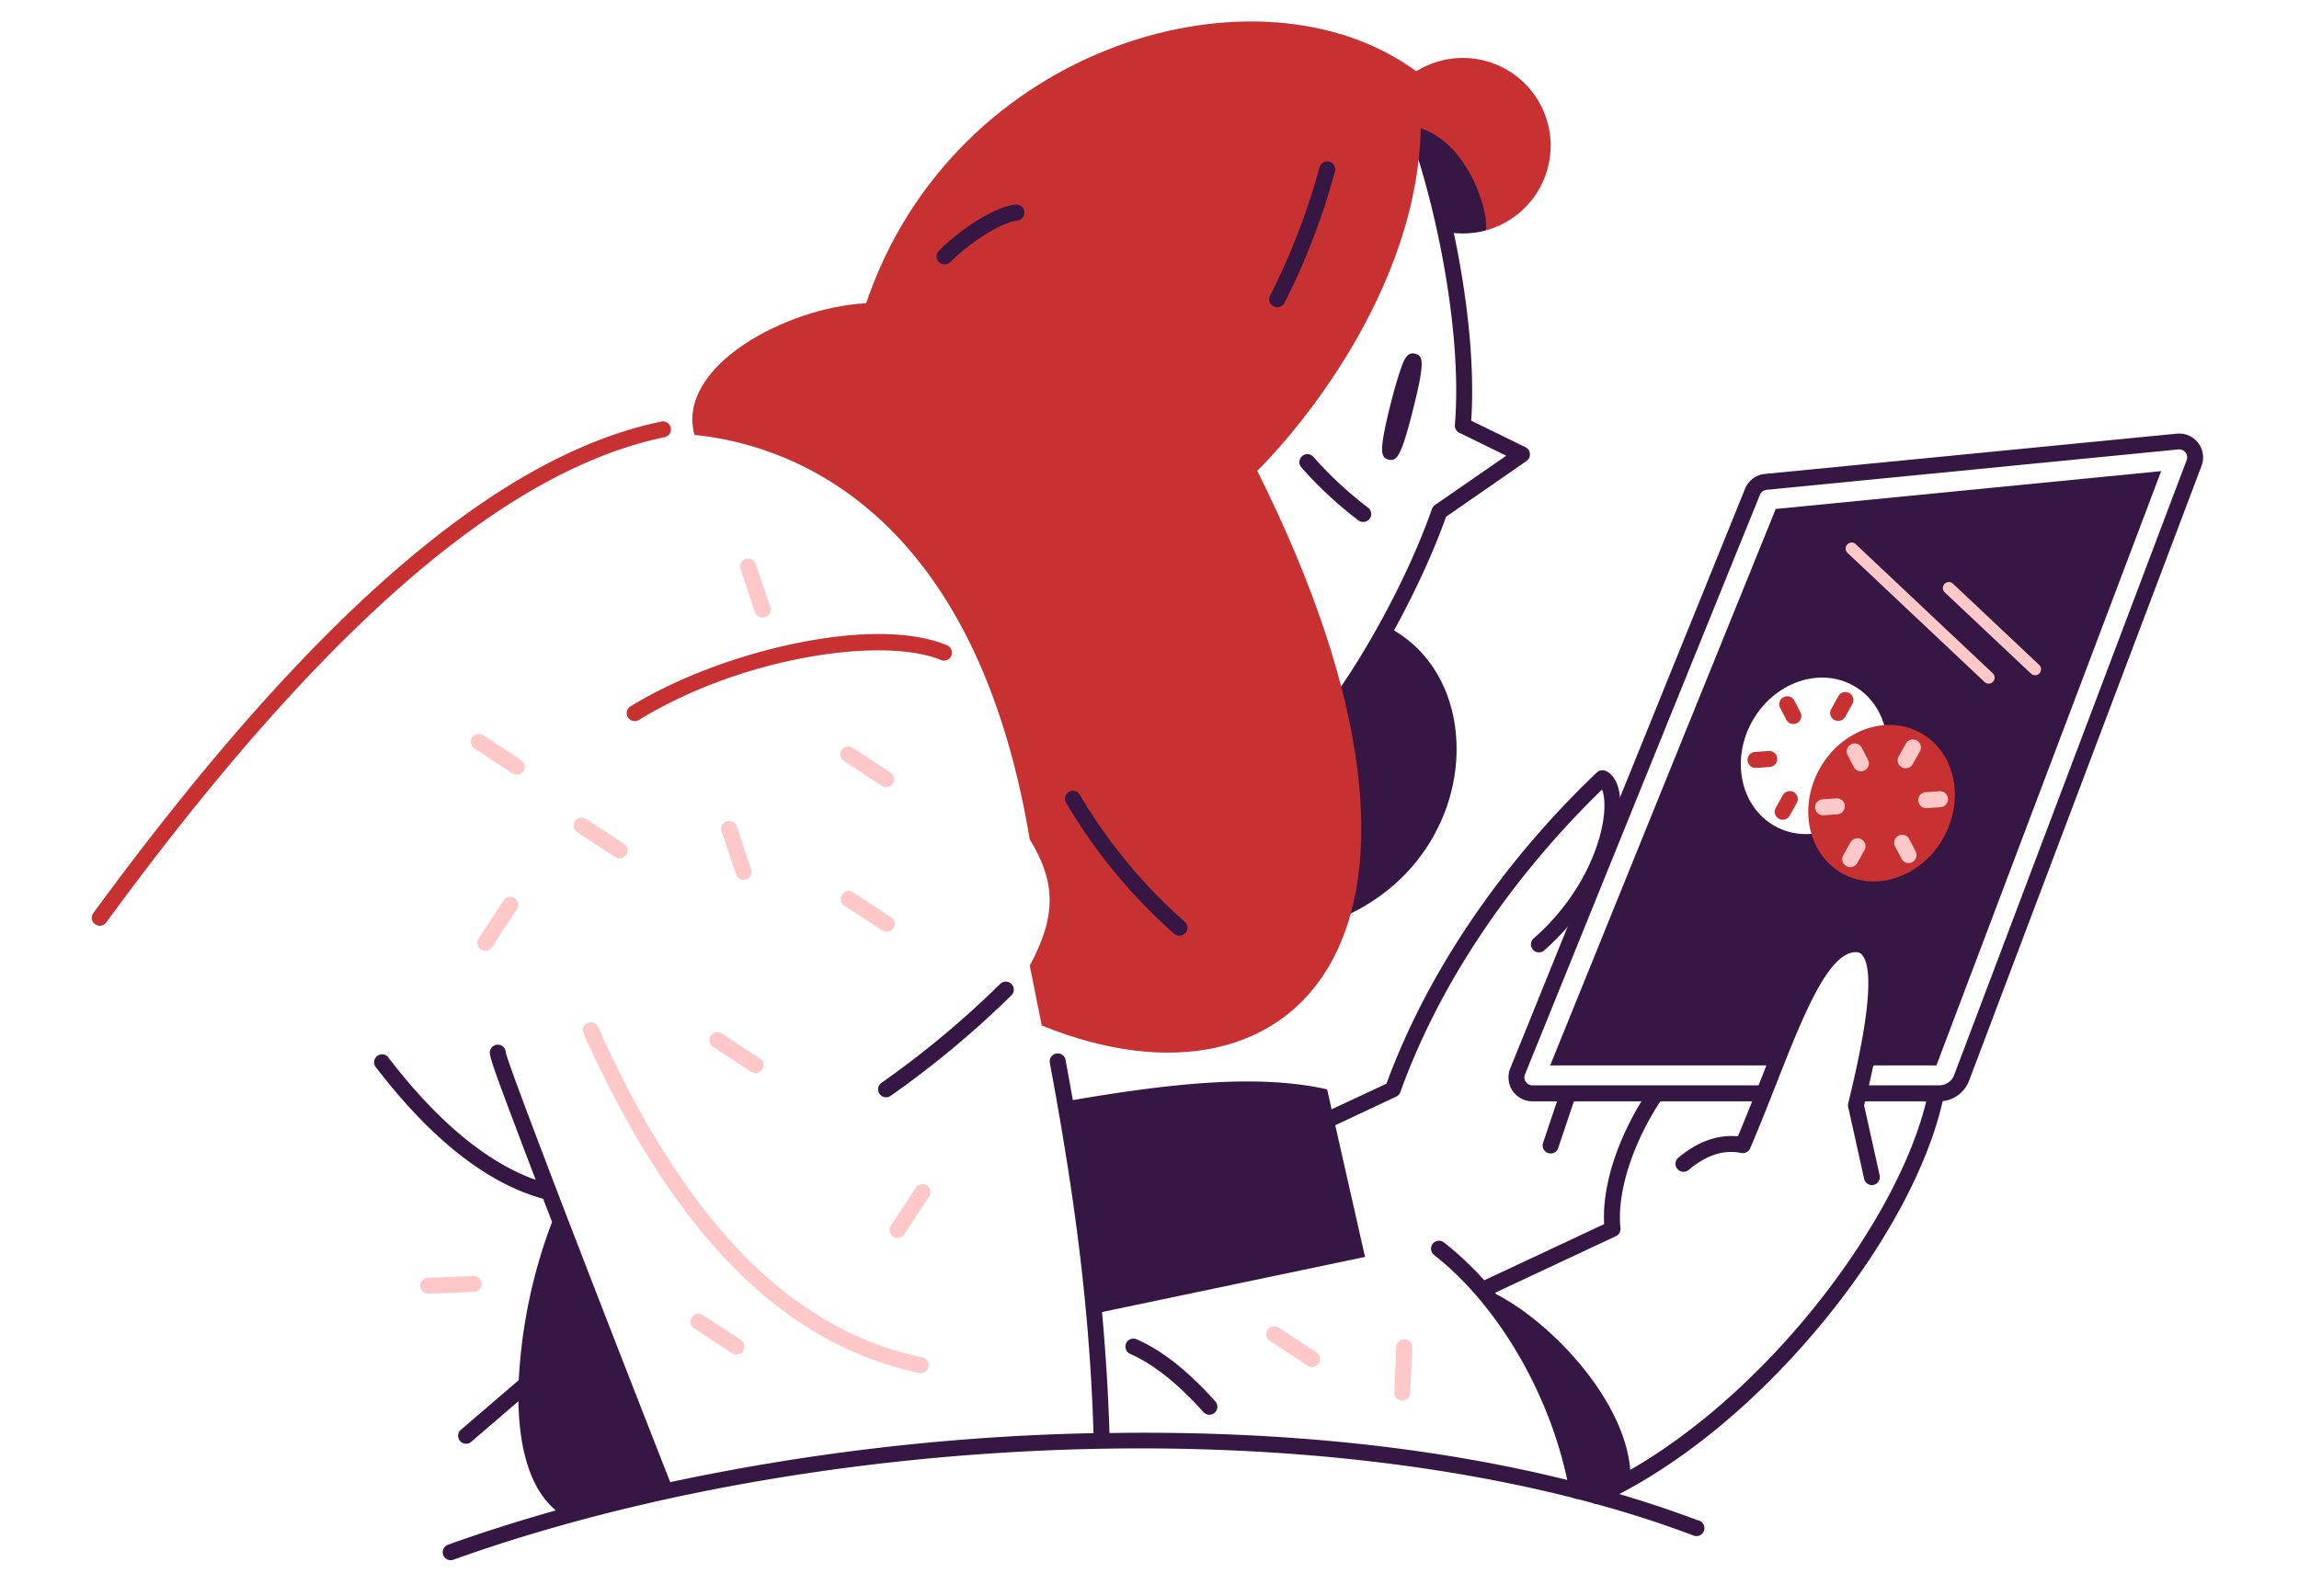 <?xml version="1.0" encoding="UTF-8"?> <svg xmlns="http://www.w3.org/2000/svg" id="a454b1bd-624b-45f9-af50-725db2a394fa" data-name="Layer 43" viewBox="0 0 576 400"><defs><style>.fc44301a-e329-407c-80b0-270811a833b5{fill:#361744;}.be4b6c49-9c3e-41aa-b022-fc7c2462db28{fill:#c83131;}.e31ae4f5-e216-484e-b3a6-815864d17cbf{fill:#ffc8c8;}.aabe0407-c3cb-4528-81ba-53d2285c8fc9{fill:#fff;}</style></defs><path class="fc44301a-e329-407c-80b0-270811a833b5" d="M348.5,157.56C375.11,172.16,370,221,329,232.5l-2.75-48.2Z"></path><path class="be4b6c49-9c3e-41aa-b022-fc7c2462db28" d="M388.5,36.5a22,22,0,0,1-12.44,19.82,21.68,21.68,0,0,1-3.9,1.45c-1.8.48-13.66-12.93-15.29-16.94v0c-7.34-18-12.36-4.31-12.36-4.31a22,22,0,0,1,44,0Z"></path><path class="fc44301a-e329-407c-80b0-270811a833b5" d="M372.16,57.77a22,22,0,0,1-5.66.73,21.54,21.54,0,0,1-4.43-.45,123.16,123.16,0,0,0-5.2-17.22v0l-2.58-9.14C368.26,34.77,373.43,54.72,372.16,57.77Z"></path><path class="fc44301a-e329-407c-80b0-270811a833b5" d="M332.5,182.22a2,2,0,0,1-1.25-.44,2,2,0,0,1-.31-2.81c8.67-10.88,21-32,27.82-51.41a2,2,0,0,1,.75-1l17.87-12.35-11.76-5.75a2,2,0,0,1-1.11-2c1.83-22.18-4.19-52.29-10.56-70.87a2,2,0,0,1,3.79-1.3c6.37,18.59,12.39,48.52,10.86,71.13l13.6,6.66a2,2,0,0,1,.26,3.44L362.31,129.5c-6.2,17.37-18,39.12-28.25,52A2,2,0,0,1,332.5,182.22Z"></path><path class="be4b6c49-9c3e-41aa-b022-fc7c2462db28" d="M355,18c6.94,43.67-25,85-40,100,58,116,10,165-54,139l-3-15c7-13,6.27-21.33,0-31.65C243.56,124,194,111,174,109c-4.74-17.14,23-32,43-33C239.14,10.66,316-11,355,18Z"></path><path class="fc44301a-e329-407c-80b0-270811a833b5" d="M236.65,66.26a2,2,0,0,1-1.41-.58,2,2,0,0,1,0-2.83c5.15-5.15,13.63-11,19.19-11.57a2,2,0,0,1,.45,4c-3.9.43-11.59,5.21-16.81,10.43A2,2,0,0,1,236.65,66.26Z"></path><path class="fc44301a-e329-407c-80b0-270811a833b5" d="M320,77a1.93,1.93,0,0,1-.92-.23,2,2,0,0,1-.86-2.69A170.09,170.09,0,0,0,330.58,42a2,2,0,1,1,3.84,1.1,171.32,171.32,0,0,1-12.64,32.89A2,2,0,0,1,320,77Z"></path><path class="fc44301a-e329-407c-80b0-270811a833b5" d="M295.5,234.5a2,2,0,0,1-1.33-.51A135.13,135.13,0,0,1,267,201a2,2,0,0,1,3.44-2,131.45,131.45,0,0,0,26.38,32,2,2,0,0,1-1.33,3.49Z"></path><path class="fc44301a-e329-407c-80b0-270811a833b5" d="M341.54,130.81a2,2,0,0,1-1.15-.36A97.07,97.07,0,0,1,326,117.07a2,2,0,0,1,3.12-2.51,93.18,93.18,0,0,0,13.59,12.62,2,2,0,0,1-1.15,3.63Z"></path><path class="be4b6c49-9c3e-41aa-b022-fc7c2462db28" d="M25,232a2,2,0,0,1-1.61-3.18c54.44-74.33,101-114.62,142.29-123.17a2,2,0,0,1,.82,3.92c-40.3,8.34-86.06,48.12-139.89,121.61A2,2,0,0,1,25,232Z"></path><path class="fc44301a-e329-407c-80b0-270811a833b5" d="M222,275a2,2,0,0,1-1.14-3.64,235.66,235.66,0,0,0,29.74-24.79,2,2,0,0,1,2.8,2.86,239.63,239.63,0,0,1-30.26,25.21A2,2,0,0,1,222,275Z"></path><path class="be4b6c49-9c3e-41aa-b022-fc7c2462db28" d="M159.05,180.72A2,2,0,0,1,158,177c11.26-6.91,26.27-12.64,41.19-15.74,15.93-3.31,29.48-3.15,38.13.47a2,2,0,0,1-1.54,3.69c-14.39-6-49.82-.87-75.69,15A2,2,0,0,1,159.05,180.72Z"></path><path class="fc44301a-e329-407c-80b0-270811a833b5" d="M303,354.55a2,2,0,0,1-1.49-.67c-6.4-7.15-12.57-12.05-18.34-14.57a2,2,0,0,1,1.6-3.67c6.39,2.79,12.84,7.89,19.72,15.57a2,2,0,0,1-1.49,3.34Z"></path><path class="fc44301a-e329-407c-80b0-270811a833b5" d="M395.26,375.64a2,2,0,0,1-2-1.65c-4.08-23.12-17.38-46.44-33.88-59.42a2,2,0,1,1,2.47-3.14c17.5,13.75,31,37.46,35.35,61.86a2,2,0,0,1-1.62,2.32Z"></path><path class="fc44301a-e329-407c-80b0-270811a833b5" d="M372,325a2,2,0,0,1-.85-3.81l30.75-14.41c-.54-9.72,3.48-22,10.93-33.27a2,2,0,1,1,3.34,2.21C409,286.61,405.05,298.9,406,307.79a2,2,0,0,1-1.14,2l-32,15A2,2,0,0,1,372,325Z"></path><path class="fc44301a-e329-407c-80b0-270811a833b5" d="M400.14,376.94a2,2,0,0,1-.84-3.81c40.31-18.61,76.35-66.52,83.48-97.88a2,2,0,1,1,3.9.88c-3.85,16.93-15.14,37.51-31,56.47-16.59,19.85-36,35.53-54.72,44.16A2.08,2.08,0,0,1,400.14,376.94Z"></path><path class="fc44301a-e329-407c-80b0-270811a833b5" d="M550.74,111a6,6,0,0,0-5.35-2.32L442.21,118.77a6,6,0,0,0-5,3.72L378.38,267.75a6,6,0,0,0,5.56,8.25h57.53a2,2,0,0,0,0-4H383.94a2,2,0,0,1-1.86-2.75L440.94,124a2,2,0,0,1,1.67-1.24l103.18-10.13a2,2,0,0,1,1.78.77,2,2,0,0,1,.28,1.92L489.6,269.41a4,4,0,0,1-3.75,2.59h-19.5a2,2,0,0,0,0,4h19.5a8,8,0,0,0,7.49-5.17l58.25-154.1A6,6,0,0,0,550.74,111Z"></path><path class="fc44301a-e329-407c-80b0-270811a833b5" d="M467.32,267h17.84l56.31-148.93-96.57,9.48L388.39,267h56.33c6.76-17.07,12.55-30.38,20.28-30.38C472.51,236.62,470.29,253.17,467.32,267Zm-22.67-60c-8.54-4.79-11.07-16.58-5.63-26.27s16.81-13.68,25.36-8.89,11.06,16.58,5.62,26.27S453.19,211.8,444.65,207Z"></path><path class="fc44301a-e329-407c-80b0-270811a833b5" d="M469,297a2,2,0,0,1-1.95-1.57l-4-18a1.87,1.87,0,0,1,0-.91c5.18-21,6.38-33.53,3.57-37.12a1.88,1.88,0,0,0-1.63-.78c-6.95,0-13.26,16-19.95,33-2.06,5.24-4.19,10.65-6.53,16.14a2,2,0,0,1-2.23,1.18c-4.43-.87-8.75.52-13.21,4.26a2,2,0,0,1-2.57-3.07c4.85-4.06,9.88-5.85,14.93-5.35,2.08-5,4-9.86,5.89-14.62,7.82-19.86,14-35.54,23.67-35.54a5.89,5.89,0,0,1,4.78,2.31c4.74,6.06,1.32,23.61-2.73,40.09l3.9,17.55a2,2,0,0,1-1.52,2.38A2.1,2.1,0,0,1,469,297Z"></path><path class="e31ae4f5-e216-484e-b3a6-815864d17cbf" d="M498.21,171.32a1.51,1.51,0,0,1-1-.41l-34.35-32.37a1.5,1.5,0,0,1,2.06-2.18l34.35,32.37a1.5,1.5,0,0,1-1,2.59Z"></path><path class="e31ae4f5-e216-484e-b3a6-815864d17cbf" d="M509.85,169.22a1.47,1.47,0,0,1-1-.41l-21.58-20.33a1.5,1.5,0,1,1,2.06-2.18l21.57,20.33a1.49,1.49,0,0,1,.07,2.12A1.53,1.53,0,0,1,509.85,169.22Z"></path><path class="be4b6c49-9c3e-41aa-b022-fc7c2462db28" d="M460.55,180.67a2.05,2.05,0,0,1-1-.26,2,2,0,0,1-.76-2.72l1.81-3.24a2,2,0,0,1,3.49,2l-1.81,3.23A2,2,0,0,1,460.55,180.67Z"></path><path class="be4b6c49-9c3e-41aa-b022-fc7c2462db28" d="M446.66,205.43a2.05,2.05,0,0,1-1-.26,2,2,0,0,1-.76-2.72l1.81-3.23a2,2,0,0,1,3.49,1.95l-1.81,3.23A2,2,0,0,1,446.66,205.43Z"></path><path class="be4b6c49-9c3e-41aa-b022-fc7c2462db28" d="M449.32,181.44a2,2,0,0,1-1.78-1.08l-1.56-3a2,2,0,0,1,3.55-1.84l1.56,3a2,2,0,0,1-.85,2.69A1.9,1.9,0,0,1,449.32,181.44Z"></path><path class="be4b6c49-9c3e-41aa-b022-fc7c2462db28" d="M439.91,192.44a2,2,0,0,1-.14-4l3.37-.23a2,2,0,0,1,.28,4l-3.38.23Z"></path><ellipse class="be4b6c49-9c3e-41aa-b022-fc7c2462db28" cx="471.43" cy="201.3" rx="20.16" ry="17.76" transform="translate(65.21 513.97) rotate(-60.71)"></ellipse><path class="e31ae4f5-e216-484e-b3a6-815864d17cbf" d="M477.47,192.54a1.88,1.88,0,0,1-1-.26,2,2,0,0,1-.77-2.72l1.81-3.23a2,2,0,1,1,3.49,2l-1.81,3.23A2,2,0,0,1,477.47,192.54Z"></path><path class="e31ae4f5-e216-484e-b3a6-815864d17cbf" d="M463.58,217.3a2,2,0,0,1-1-.26,2,2,0,0,1-.76-2.72l1.81-3.23a2,2,0,0,1,3.49,2l-1.81,3.23A2,2,0,0,1,463.58,217.3Z"></path><path class="e31ae4f5-e216-484e-b3a6-815864d17cbf" d="M466.24,193.31a2,2,0,0,1-1.77-1.07l-1.56-3a2,2,0,1,1,3.55-1.85l1.55,3a2,2,0,0,1-1.77,2.92Z"></path><path class="e31ae4f5-e216-484e-b3a6-815864d17cbf" d="M478.19,216.29a2,2,0,0,1-1.77-1.07l-1.56-3a2,2,0,1,1,3.54-1.85l1.56,3a2,2,0,0,1-1.77,2.92Z"></path><path class="e31ae4f5-e216-484e-b3a6-815864d17cbf" d="M456.83,204.31a2,2,0,0,1-.14-4l3.37-.24a2,2,0,1,1,.28,4l-3.37.24Z"></path><path class="e31ae4f5-e216-484e-b3a6-815864d17cbf" d="M482.67,202.53a2,2,0,0,1-.14-4l3.37-.24a2,2,0,1,1,.28,4l-3.37.24Z"></path><path class="e31ae4f5-e216-484e-b3a6-815864d17cbf" d="M230.47,344a2,2,0,0,1-.41,0c-34.06-7.16-61.49-35-83.86-85a2,2,0,0,1,3.66-1.63c21.81,48.8,48.31,75.87,81,82.75a2,2,0,0,1-.41,4Z"></path><path class="e31ae4f5-e216-484e-b3a6-815864d17cbf" d="M186.31,220.52a2,2,0,0,1-1.9-1.36l-3.62-10.77a2,2,0,0,1,3.8-1.28l3.62,10.77a2,2,0,0,1-1.26,2.54A2.08,2.08,0,0,1,186.31,220.52Z"></path><path class="e31ae4f5-e216-484e-b3a6-815864d17cbf" d="M191.06,154.77a2,2,0,0,1-1.9-1.36l-3.62-10.77a2,2,0,0,1,3.8-1.27L193,152.14a2,2,0,0,1-1.26,2.53A2.08,2.08,0,0,1,191.06,154.77Z"></path><path class="e31ae4f5-e216-484e-b3a6-815864d17cbf" d="M222,197.27a2,2,0,0,1-1.1-.33l-9.5-6.23a2,2,0,0,1,2.2-3.34l9.5,6.22a2,2,0,0,1-1.1,3.68Z"></path><path class="e31ae4f5-e216-484e-b3a6-815864d17cbf" d="M184.5,339.48a2,2,0,0,1-1.1-.33l-9.5-6.23a2,2,0,0,1,2.2-3.35l9.5,6.23a2,2,0,0,1-1.1,3.68Z"></path><path class="e31ae4f5-e216-484e-b3a6-815864d17cbf" d="M222.16,233.52a2,2,0,0,1-1.1-.32l-9.5-6.23a2,2,0,0,1,2.2-3.35l9.5,6.23a2,2,0,0,1,.57,2.77A2,2,0,0,1,222.16,233.52Z"></path><path class="e31ae4f5-e216-484e-b3a6-815864d17cbf" d="M328.75,342.59a2,2,0,0,1-1.1-.33l-9.5-6.23a2,2,0,1,1,2.2-3.34l9.5,6.23a2,2,0,0,1-1.1,3.67Z"></path><path class="e31ae4f5-e216-484e-b3a6-815864d17cbf" d="M189.25,268.92a2,2,0,0,1-1.1-.33l-9.5-6.23a2,2,0,0,1,2.2-3.35l9.5,6.23a2,2,0,0,1-1.1,3.68Z"></path><path class="e31ae4f5-e216-484e-b3a6-815864d17cbf" d="M107.32,324.21a2,2,0,0,1-.07-4l11.35-.42a2,2,0,0,1,2.07,1.93,2,2,0,0,1-1.92,2.07l-11.35.42Z"></path><path class="e31ae4f5-e216-484e-b3a6-815864d17cbf" d="M351.33,351h-.09a2,2,0,0,1-1.91-2.08l.49-11.35a2,2,0,0,1,4,.17l-.5,11.35A2,2,0,0,1,351.33,351Z"></path><path class="e31ae4f5-e216-484e-b3a6-815864d17cbf" d="M121.6,238.27a2,2,0,0,1-1.67-3.09l6.23-9.5a2,2,0,1,1,3.35,2.19l-6.23,9.5A2,2,0,0,1,121.6,238.27Z"></path><path class="e31ae4f5-e216-484e-b3a6-815864d17cbf" d="M224.88,310.24a2,2,0,0,1-1.67-3.09l6.23-9.5a2,2,0,0,1,3.35,2.19l-6.23,9.5A2,2,0,0,1,224.88,310.24Z"></path><path class="e31ae4f5-e216-484e-b3a6-815864d17cbf" d="M155.25,215.14a2,2,0,0,1-1.1-.33l-9.5-6.23a2,2,0,0,1,2.2-3.35l9.5,6.23a2,2,0,0,1-1.1,3.68Z"></path><path class="e31ae4f5-e216-484e-b3a6-815864d17cbf" d="M129.47,194.15a1.94,1.94,0,0,1-1.1-.33l-9.5-6.22a2,2,0,0,1,2.2-3.35l9.5,6.23a2,2,0,0,1-1.1,3.67Z"></path><path class="fc44301a-e329-407c-80b0-270811a833b5" d="M348.59,115.26a2.84,2.84,0,0,1-.69-.09c-2-.51-2.5-1.91.53-14,.77-3.06,1.59-5.93,2.31-8.07.9-2.69,1.67-5,3.83-4.46,2,.5,2.5,1.9-.53,13.95h0C351.38,113.22,350.19,115.26,348.59,115.26Z"></path><path class="fc44301a-e329-407c-80b0-270811a833b5" d="M372,323c14.66,6,36.56,28.16,36.56,47.62l-5.71,3h-7.59C393.83,356.15,385.86,339.29,372,323Z"></path><line class="aabe0407-c3cb-4528-81ba-53d2285c8fc9" x1="388.5" y1="287.07" x2="392.68" y2="274.61"></line><path class="fc44301a-e329-407c-80b0-270811a833b5" d="M388.5,289.07a1.84,1.84,0,0,1-.64-.11,2,2,0,0,1-1.26-2.53L390.78,274a2,2,0,1,1,3.8,1.27L390.4,287.7A2,2,0,0,1,388.5,289.07Z"></path><path class="fc44301a-e329-407c-80b0-270811a833b5" d="M425.71,381.13c-40.3-15.29-91.26-22.87-147.74-22-.32-10.55-1-20.64-1.86-30.32L342,315l-7.46-33,15.31-7.19a2,2,0,0,0,1-1.13c12.87-35.65,36.59-62.32,50.54-75.81a7.9,7.9,0,0,1,.43,1.68c1.13,7.39-3.56,23.32-17.51,35.57a2,2,0,1,0,2.64,3c15.08-13.24,20.09-30.88,18.82-39.17-.56-3.72-2.21-5.18-3.49-5.75a2,2,0,0,0-2.19.38c-13.86,13.13-39,40.66-52.72,78L333.63,278l-1.13-5c-16.95-3.82-38.27-1.65-63.71,2.7q-.9-5.1-1.82-10.06a2,2,0,0,0-3.94.72c5.05,27.31,9.86,57.45,10.94,92.8l-3.05.07a564.67,564.67,0,0,0-103,12.21c-8.8-22.42-20-51.15-28.5-73.34h0c-7-18.33-12.21-32.19-12.7-34.33a2,2,0,0,0-3.71-1c-.67,1.11-.76,1.25,6,19.19q2.22,5.9,5.21,13.72C122,291.35,109.5,281,97.13,264.79A2,2,0,0,0,94,267.22c13.88,18.19,28,29.34,42.08,33.21l2.23,5.81a130.66,130.66,0,0,0-8.34,39.63l-14.68,12.61a2,2,0,0,0,2.6,3l12-10.31c.19,11.63,2.81,21.91,9.38,27.35-9.29,2.62-18.28,5.47-26.9,8.56a2,2,0,1,0,1.34,3.76c45.59-16.33,101.47-26.16,157.36-27.66,57.93-1.55,112.36,6.14,153.26,21.65a2,2,0,1,0,1.42-3.74Z"></path></svg> 